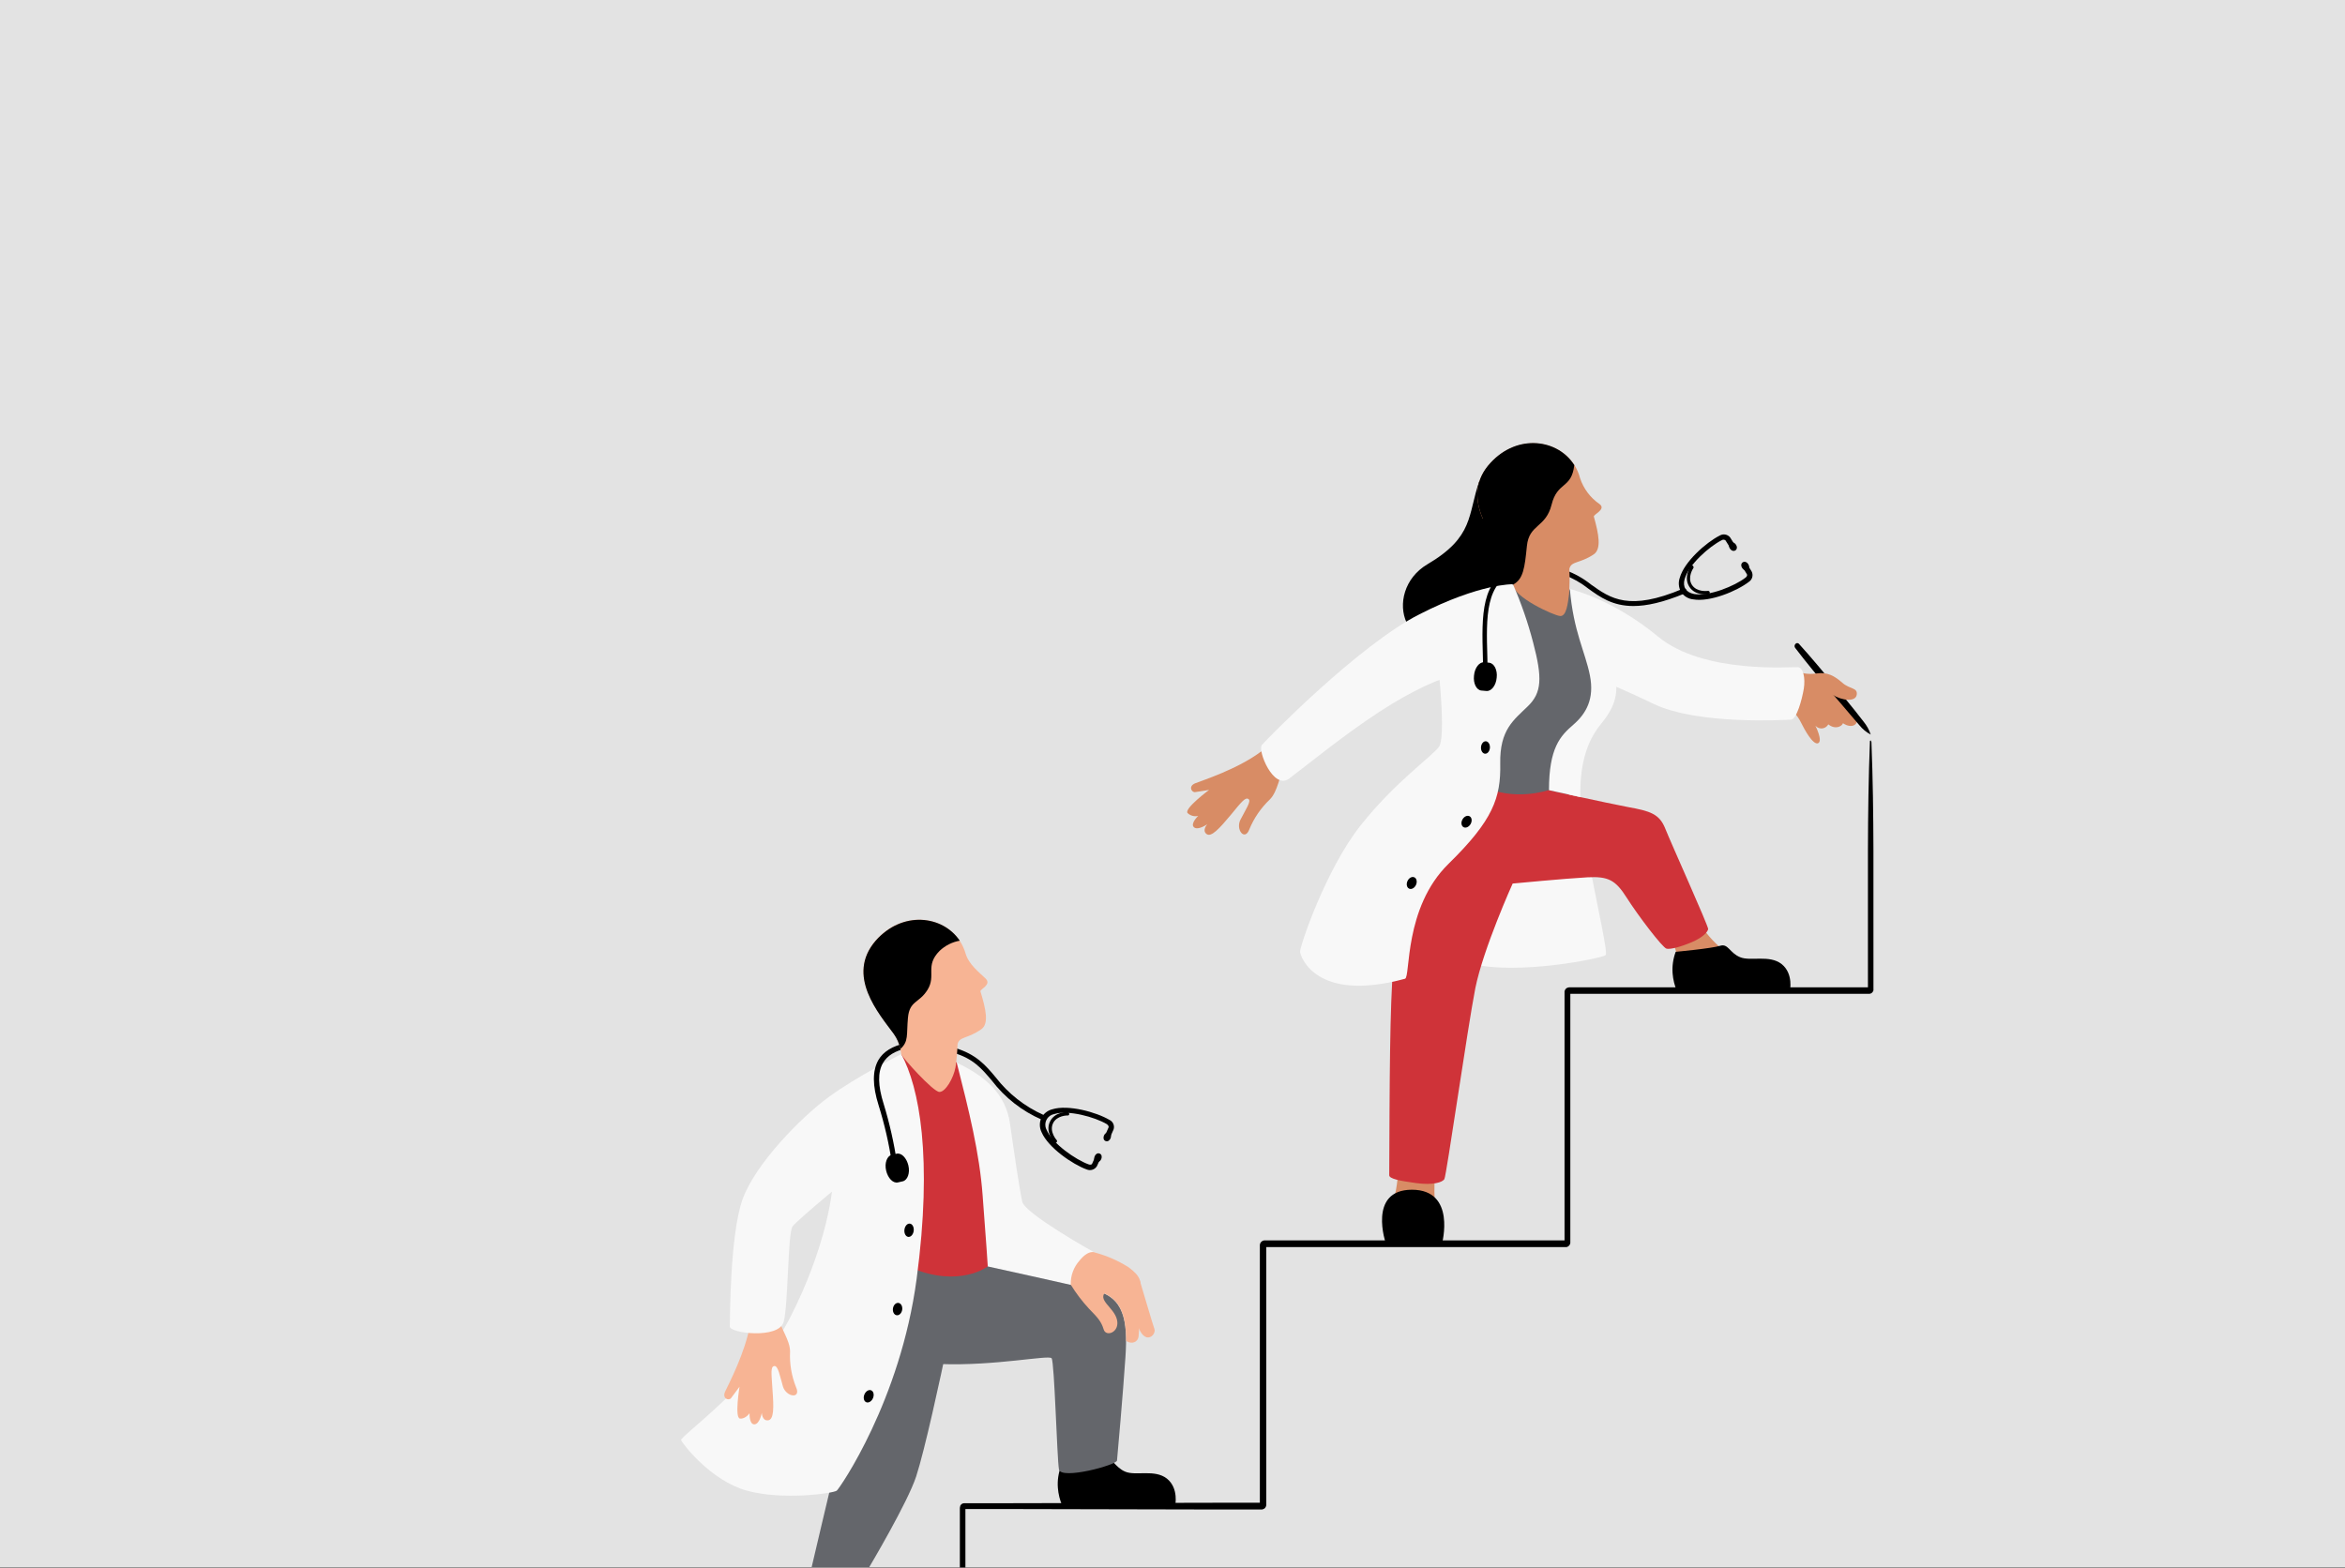 <?xml version="1.0" encoding="UTF-8"?><svg id="Layer_1" xmlns="http://www.w3.org/2000/svg" viewBox="0 0 688.51 460.34"><rect x="0" y="0" width="688.51" height="460.34" fill="#333333" stroke="none"/><defs><style>.cls-1{fill:#e3e3e3;}.cls-2{fill:#d88c65;}.cls-3{fill:#cf3339;}.cls-4{fill:#f7b494;}.cls-5{fill:#f8f8f8;}.cls-6{fill:#64666b;}</style></defs><rect class="cls-1" width="688.51" height="460.21"/><path class="cls-5" d="M290.02,371.92s14.17,3.07,24.36,5.42c.53.02,1.05.09,1.57.2,5.88,1.05,6.79-9.01,5.62-9.6-1.11-.59-20.63-11.56-21.42-15.02s-2.29-13.71-3.59-22.86-7.57-14.11-15.74-18.02h-3.66l8.42,58.31,4.44,1.57Z"/><path d="M311.51,430.62c-.76,2.02-1.08,4.18-.91,6.33.14,1.82.58,3.61,1.31,5.29h33.11s1.18-5.16-2.42-8.03c-3.59-2.81-9.14-.72-12.21-2.02-3.13-1.31-3.46-4.11-5.88-3.33-2.48.78-12.99,1.76-12.99,1.76Z"/><path class="cls-6" d="M290.02,371.92s22.92,5.03,31.47,7.05,9.66,8.82,8.95,19.52-2.35,29.12-2.48,30.43-16.46,5.75-17.04,2.61-1.31-31.54-2.16-32.65c-.85-1.05-16.52,2.29-32.65,1.7-10.44-.59-20.69-3.09-30.23-7.38l19.53-30.5,24.62,9.21Z"/><path class="cls-6" d="M278.47,393.34c-2.42,11.69-6.99,32.65-9.47,40.23-2.48,7.64-13.78,26.64-13.78,26.64h-16.91c1.5-6.33,3.98-17.11,8.36-35.13,4.38-18.02,4.11-44.54,4.11-44.54l27.69,12.8Z"/><path class="cls-3" d="M280.88,311.97c3.59,14.11,6.73,26.64,7.64,39.25.98,12.6,1.5,20.7,1.5,20.7,0,0-8.29,6.33-22.33.46-14.04-5.88-3.07-62.82-3.07-62.82l16.26,2.42Z"/><path class="cls-2" d="M376.94,226.36c-1.37,1.24-1.7,6.01-4.11,8.42-2.59,2.46-4.64,5.44-6.01,8.75-1.31,3.59-4.11.13-2.61-2.81s3.27-5.49,2.35-6.07-1.96.72-5.22,4.7c-3.33,3.98-5.75,6.66-7.12,5.55s.26-2.87.26-2.87c0,0-2.74,1.96-3.92.91s1.24-3.33,1.24-3.33c-1.12.26-2.3-.06-3.13-.85-1.05-1.31,6.33-6.79,6.33-6.79,0,0-3.07.52-4.11.65s-2.09-1.76.07-2.61,12.28-4.11,19.07-9.14c6.86-5.03,6.92,5.49,6.92,5.49Z"/><path d="M479.59,177.97c-6.14,0-9.79-2.61-13.32-5.16-2.13-1.69-4.51-3.03-7.05-3.98-.38-.13-.58-.54-.46-.91.13-.38.54-.58.91-.46,2.69.98,5.2,2.39,7.44,4.18,5.75,4.11,11.17,7.97,27.04,1.24.38-.17.82,0,.99.38.17.38,0,.82-.38.99,0,0-.01,0-.02,0-6.47,2.68-11.3,3.72-15.15,3.72Z"/><path d="M497.16,166.35c.13.15.13.37,0,.52,0,0-1.83,2.68-.39,4.9s4.64,1.76,4.64,1.76c.27-.05.53.12.59.39s-.12.53-.39.59c-.13,0-3.85.59-5.62-2.22s.33-5.88.39-6.01c.18-.21.48-.26.72-.13,0,.07.06.13.06.2Z"/><path d="M508,157.86l1.31,2.09c.23.38.12.88-.26,1.11-.38.23-.88.12-1.11-.26h0l-1.31-2.09c-.31-.27-.77-.3-1.11-.07-3.66,1.83-9.73,7.18-10.9,11.43-.65,2.29.39,3.92,2.81,4.38,4.38.72,11.89-2.35,15.09-4.83.46-.33.52-.78.39-.98l-1.37-2.22c-.23-.38-.12-.88.26-1.11.38-.23.88-.12,1.11.26l1.37,2.22c.57,1.07.23,2.4-.78,3.07-3.53,2.74-11.5,6.01-16.33,5.16-1.46-.14-2.78-.93-3.59-2.16-.73-1.27-.87-2.8-.39-4.18,1.31-4.7,7.71-10.38,11.75-12.41,1.02-.61,2.34-.35,3.07.59Z"/><ellipse cx="512.4" cy="166.21" rx="1.05" ry="1.31" transform="translate(-5.88 313.07) rotate(-33.79)"/><ellipse cx="508.8" cy="160.52" rx="1.05" ry="1.31" transform="translate(-3.32 310.1) rotate(-33.79)"/><path class="cls-2" d="M524.46,199.59c5.81.26,12.73,1.63,13.91,2.48,2.54,2.66,4.77,5.6,6.66,8.75.85,1.76-1.18,3.4-3.92,1.57-.26.85-2.16,2.02-4.31.33-.61,1.12-2.01,1.53-3.13.92-.25-.14-.47-.32-.66-.53,0,0,2.29,4.51.78,5.16-1.5.59-4.05-4.18-4.83-5.75-1.5-3.07-2.68-3.85-6.47-5.94s1.96-6.99,1.96-6.99Z"/><path d="M528.24,189.14c3.79,4.18,7.38,8.55,10.97,12.86,1.76,2.22,3.59,4.38,5.35,6.6l2.61,3.33c.92,1.12,1.63,2.41,2.09,3.79-1.29-.68-2.42-1.61-3.33-2.74l-2.74-3.2c-1.83-2.16-3.66-4.31-5.49-6.4-3.59-4.31-7.25-8.68-10.64-13.13-.26-.37-.21-.87.13-1.18.26-.27.69-.28.97-.02.03.03.06.06.08.09Z"/><path class="cls-2" d="M527.33,197.3c1.7.2,3.07.91,6.14.46s5.22.78,7.44,2.74c2.22,1.96,4.57,1.37,4.24,3.53s-4.24,1.76-7.12,0c-2.87-1.83-12.93-2.22-12.93-2.22l2.22-4.51Z"/><path d="M434.34,141.27c-3.46,9.99-1.5,16.33-15.22,24.43s-7.12,31.01,13.58,20.05c20.7-10.96,20.5-30.63,20.5-30.63l-18.87-13.85Z"/><path class="cls-2" d="M409.2,352.39c2.16-7.57,1.37-18.55,1.37-18.55,0,0,13.58-4.18,11.62,5.29-1.18,5.76-1.35,11.68-.52,17.5l-12.47-4.24Z"/><path class="cls-2" d="M498.92,270.77c3.2,6.14,10.38,10.84,10.38,10.84,0,0-16.33,4.64-16.65.65-.33-4.05-3.53-10.38-3.53-10.38l9.8-1.11Z"/><path class="cls-6" d="M444.27,171.64l-13.65,31.28,1.44,37.55,28.41-2.09.39-20.37,10.58-14.17-4.7-21.03-5.88-9.86-15.74-1.31h-.85Z"/><path class="cls-5" d="M431.66,282.91c13.58,3.66,38.79-1.5,39.77-2.42s-5.22-25.79-6.2-36.57c-.98-10.77-22.79,5.29-22.79,5.29l-10.77,33.7Z"/><path class="cls-2" d="M444.27,171.64c0-1.5-.33-3.4-.33-3.79-.27-1.6-.89-3.12-1.83-4.44-4.11-6.01-13.71-17.57-4.44-27.49,9.21-9.93,23.51-6.07,26.25,4.51,1.02,3.08,3.01,5.74,5.68,7.57,2.16,1.57-1.83,3.07-1.63,3.72,1.44,5.16,2.29,9.53-.07,11.1-4.11,2.74-6.6,1.89-7.12,4.24.11,2.42.08,4.83-.07,7.25-.39,3-.78,6.66-2.61,6.6-1.76-.07-13.91-5.62-13.84-9.27Z"/><path d="M462.22,136.58c-2.24.32-4.33,1.29-6.01,2.81-4.51,4.31-1.11,7.18-3.85,11.3-2.61,3.92-5.42,3-5.94,8.03-.59,5.03.07,6.92-2.48,9.08-.27-1.6-.89-3.12-1.83-4.44-4.11-6.01-13.71-17.57-4.44-27.49,7.97-8.62,19.78-6.86,24.55.72Z"/><path class="cls-5" d="M264.62,309.56c5.29,9.73,9.27,30.29,4.51,66.02-4.77,35.73-22.53,61.38-23.44,62.17s-15.87,2.94-26.45,0c-10.58-2.94-18.81-13.72-19.26-14.82s22.33-16.98,32.13-36.24c9.8-19.26,13.39-37.29,12.47-45.65s20.04-31.48,20.04-31.48Z"/><path class="cls-4" d="M229.1,387.98c-.13,1.83,2.87,5.49,2.87,8.95-.18,3.57.43,7.13,1.76,10.45,1.57,3.53-2.87,2.94-3.85-.2-.91-3.13-1.44-6.2-2.55-6.01s-.85,1.89-.52,6.99c.39,5.16.46,8.75-1.31,8.95s-1.83-2.22-1.83-2.22c0,0-.59,3.33-2.16,3.4s-1.44-3.27-1.44-3.27c0,0-1.18,1.76-2.81,1.57s-.13-9.34-.13-9.34c0,0-1.83,2.48-2.48,3.33s-2.68.2-1.76-1.89c.98-2.09,5.94-11.43,7.38-19.85,1.5-8.36,8.82-.85,8.82-.85Z"/><path class="cls-4" d="M314.38,377.27c1.55,2.52,3.35,4.88,5.35,7.05,2.61,2.68,3.59,3.72,4.31,6.07.65,2.35,4.77.91,3.92-2.81s-6.2-5.88-3.07-8.42-8.36-3.4-8.36-3.4l-2.16,1.5Z"/><path d="M306.22,328.89c-.11.01-.23-.01-.33-.07-5.8-2.51-10.86-6.47-14.69-11.5-2.94-3.46-5.42-6.47-11.3-8.16-.4-.1-.64-.51-.54-.9.1-.4.51-.64.9-.54,0,0,.02,0,.03,0,6.27,1.83,9.08,5.09,12.02,8.62,3.71,4.81,8.56,8.63,14.11,11.1.37.17.54.6.39.98,0,.33-.26.46-.59.46Z"/><path d="M313.92,327.32c-.08.18-.26.29-.46.26,0,0-3.2-.07-4.31,2.35s1.05,4.83,1.05,4.83c.2.18.21.49.03.69-.18.2-.49.21-.69.03-.02-.02-.04-.04-.06-.07-.13-.13-2.61-2.94-1.24-5.94s5.09-2.94,5.22-2.87c.27.02.47.25.46.52v.2Z"/><path d="M326.92,331.76l-.98,2.22c-.18.4-.65.57-1.05.38-.39-.18-.56-.64-.39-1.04l.98-2.22c.13-.26-.07-.65-.52-.98-3.53-2.09-11.3-4.24-15.48-2.94-1.73.34-2.85,2.01-2.51,3.74.07.34.19.66.36.96,1.76,4.05,8.49,8.68,12.28,10.06.52.2.98.07,1.05-.2l1.05-2.35c.18-.4.65-.57,1.05-.38.39.18.56.64.39,1.04l-1.05,2.35c-.59,1.06-1.88,1.51-3,1.05-4.18-1.5-11.3-6.4-13.26-10.9-.66-1.31-.71-2.84-.13-4.18.66-1.3,1.85-2.26,3.27-2.61,4.64-1.44,12.93.85,16.78,3.13,1.07.51,1.58,1.75,1.17,2.87Z"/><ellipse cx="322.36" cy="339.96" rx="1.31" ry="1.05" transform="translate(-115.28 507.17) rotate(-67.43)"/><ellipse cx="325.09" cy="333.86" rx="1.31" ry="1.05" transform="translate(-107.96 505.93) rotate(-67.43)"/><ellipse cx="263.53" cy="384.44" rx="1.83" ry="1.37" transform="translate(-156.31 586.86) rotate(-81.31)"/><ellipse cx="266.91" cy="361.29" rx="1.96" ry="1.37" transform="translate(-123.56 583.34) rotate(-83.17)"/><ellipse cx="255.05" cy="410.03" rx="1.89" ry="1.37" transform="translate(-221.35 488.85) rotate(-67.51)"/><path d="M492,279.52c-.76,2.02-1.07,4.18-.91,6.33.14,1.82.58,3.61,1.31,5.29h33.11s1.18-5.16-2.42-8.03c-3.59-2.81-9.14-.72-12.21-2.02-3.13-1.31-3.46-4.11-5.88-3.33s-12.99,1.76-12.99,1.76Z"/><path d="M406.91,365.26s-5.49-15.87,7.64-15.87,8.82,15.87,8.82,15.87h-16.46Z"/><path class="cls-3" d="M407.89,345.15c0,.98,2.94,1.63,7.9,2.29s7.71-.2,8.29-1.18c.59-.91,6.79-44.34,9.08-56.03,2.35-11.69,10.97-30.76,10.97-30.76,0,0,15.74-1.5,21.94-1.83s8.29.85,11.56,6.01,10.51,14.69,11.69,14.95,4.31-.59,7.51-1.96,4.57-3,4.7-3.79-10.91-25.27-12.6-29.52c-1.7-4.31-4.44-5.16-10.97-6.33-6.53-1.24-23.31-4.96-23.31-4.96,0,0-10.38,3.53-19.4-1.31-9.02-4.83-20.37,22.99-26.12,31.15-5.81,8.16,1.11,6.27,0,20.57-1.11,14.3-1.11,34.15-1.24,62.69Z"/><path class="cls-5" d="M412.53,287.42c1.63-.46-.39-20.83,12.73-33.7,13.12-12.86,15.41-19.4,15.22-29.46s4.05-12.86,8.1-16.85c4.11-3.98,4.31-8.29,1.57-18.68-1.52-5.87-3.51-11.61-5.94-17.16,0,0-9.66-.26-27.43,8.82-17.83,9.01-44.99,36.83-46.3,38.4s3.4,13.32,8.03,9.86,15.74-12.6,26.45-19.59c10.71-6.99,17.7-9.4,17.7-9.4,0,0,1.7,16.85-.13,19.59s-12.86,10.25-23.12,23.25c-10.25,13-17.83,35.59-17.7,37.03s4.64,15.02,30.82,7.9Z"/><ellipse cx="430.61" cy="241.34" rx="1.83" ry="1.37" transform="translate(8.23 496.81) rotate(-60.44)"/><ellipse cx="436.13" cy="219.51" rx="1.83" ry="1.31" transform="translate(187.11 639.49) rotate(-86.05)"/><ellipse cx="414.47" cy="259.27" rx="1.83" ry="1.37" transform="translate(6.41 528.51) rotate(-65.44)"/><path class="cls-5" d="M460.85,172.95s12.47,2.81,25.93,13.97c13.45,11.17,39.51,8.82,41.14,9.01,1.57.2,2.16,3.2,1.7,6.27-.52,3.13-2.09,9.08-3.79,9.14s-27.23,1.63-40.35-4.64c-11.3-5.42-16.19-7.18-16.19-7.18l-8.43-26.58Z"/><path d="M462.22,136.57c-.78,7.05-4.96,4.77-6.66,11.62s-6.6,5.68-7.25,12.15c-.65,6.46-1.05,9.79-4.11,11.36-5.11-3.36-9.87-7.21-14.24-11.5l16.98-24.88,15.28,1.24Z"/><path d="M549.47,218c.85,21.22.52,42.38.59,63.6v9.21c0,.13-.07.2-.13.33-.1.22-.26.4-.46.52-.19.13-.42.2-.65.2h-88.09c.13-.05.25-.14.33-.26v73.4c-.02.11-.04.22-.07.33-.18.46-.57.8-1.05.91h-88.61c.17,0,.33-.1.39-.26.04-.06.07-.13.07-.2v76.21c-.02.26-.11.51-.26.72-.13.22-.34.38-.59.46-.13.07-.26.07-.39.13h-11.69l-31.8-.07-31.8-.07h-12.21c.07,0,.14-.02.2-.07.07-.07.13-.07.13-.13.07-.07.07-.2.07-.13v17.5h-1.63v-17.51c.02-.22.06-.44.13-.65.12-.2.27-.38.46-.52.2-.12.42-.19.65-.2h12.21l31.8-.07,31.8-.07h11.43q-.07,0-.13.07c-.06.07-.13.07-.2.13s-.07.13-.07.26v-76.07c0-.79.65-1.43,1.44-1.44h88.35c-.15.03-.27.12-.33.26v-73.27c-.02-.11,0-.23.07-.33.13-.47.51-.82.98-.91.11-.02.22-.04.33-.07h88.03c-.07,0-.14.02-.2.07l-.13.13v.07h0v-8.95c.07-21.22-.26-42.38.59-63.6,0-.13.13-.2.26-.2.06.26.19.39.19.52Z"/><path d="M437.28,194.62l-1.5-.13c-1.44-.13-2.81,1.63-3,3.92-.26,2.29.72,4.24,2.16,4.38l1.5.13c1.44.13,2.81-1.63,3-3.92.26-2.22-.72-4.17-2.16-4.38Z"/><path d="M435.45,195.93c0-1.05-.07-2.02-.07-3.07-.33-11.95-.65-23.18,9.53-26.06l.33,1.24c-9.21,2.61-8.88,13.39-8.55,24.75,0,1.05.07,2.02.07,3.07l-1.31.07Z"/><path class="cls-5" d="M470.13,212.52c5.35-6.53,5.09-10.58,3.27-18.61-1.83-8.03-12.47-20.9-12.47-20.9,1.05,12.47,4.51,18.41,5.88,25.34,1.37,6.92-1.11,11.23-4.9,14.5s-7.12,6.79-7.12,19.2c0,0,4.18.91,9.21,2.02-.13-8.36,1.31-15.74,6.14-21.55Z"/><path class="cls-4" d="M331.29,372.11c-3-1.88-6.25-3.31-9.66-4.24,0,0-1.83-1.18-4.7,2.35-1.72,1.94-2.63,4.46-2.55,7.05h0c2.81.65,5.29,1.18,7.12,1.63,7.25,1.7,9.14,6.86,9.14,14.89,1.57,1.05,3.46.46,3.66-1.37.46-4.96.46-9.93.59-13.06s.13-4.51-3.59-7.25Z"/><path class="cls-4" d="M334.56,375.77c1.5,4.9,3.72,12.6,4.38,14.5.72,1.89-3.59,5.88-5.49-3.33-1.96-9.14,1.11-11.17,1.11-11.17Z"/><path class="cls-5" d="M264.62,309.56s-13,6.53-21.22,12.54-21.68,19.72-25.4,30.17-3.66,35.26-3.72,37.29c-.07,1.96,14.43,3.79,15.81-1.37s1.18-25.99,2.61-28.02,20.12-17.3,20.12-17.3l11.81-33.3Z"/><path d="M262.6,342.34c-.37.03-.69-.25-.72-.62,0,0,0-.02,0-.03-.86-5.8-2.17-11.52-3.92-17.11-1.83-5.81-1.83-10.12-.07-13.26,1.44-2.48,4.18-4.18,8.03-4.96.41-.1.83.15.93.56.1.41-.15.83-.56.93-.02,0-.03,0-.05.01-3.46.72-5.75,2.16-6.99,4.31-1.57,2.68-1.5,6.66.2,12.02,1.74,5.68,3.05,11.49,3.92,17.37.06.4-.21.78-.61.84-.01,0-.03,0-.04,0q-.07-.07-.13-.07Z"/><path d="M263.25,338.81l-1.44.33c-1.37.33-2.16,2.42-1.63,4.64s2.02,3.79,3.46,3.46l1.44-.33c1.37-.33,2.16-2.42,1.63-4.64s-2.02-3.78-3.46-3.46Z"/><path class="cls-4" d="M264.62,309.56c-.13-.72-.2-1.37-.26-1.57-.34-1.6-1.01-3.11-1.96-4.44-4.31-5.88-14.17-17.11-5.29-27.36,8.95-10.19,23.31-6.73,26.38,3.79.91,3.2,3.98,5.55,5.88,7.38s-1.7,3.13-1.5,3.79c1.57,5.16,2.55,9.47.26,11.1-4.05,2.87-6.53,2.09-6.99,4.44-.07,2.25-.27,4.5-.59,6.73-.59,3.2-2.94,7.25-4.7,7.25-1.76.13-11.17-10.38-11.23-11.1Z"/><path d="M281.8,276.25c-2.23.39-4.3,1.44-5.94,3-4.38,4.44-.91,7.18-3.53,11.43-2.48,3.98-5.29,3.13-5.75,8.23-.46,5.03.26,6.92-2.22,9.14-.34-1.6-1.01-3.11-1.96-4.44-4.31-5.88-14.17-17.11-5.29-27.36,7.84-8.88,19.66-7.45,24.68,0Z"/></svg>